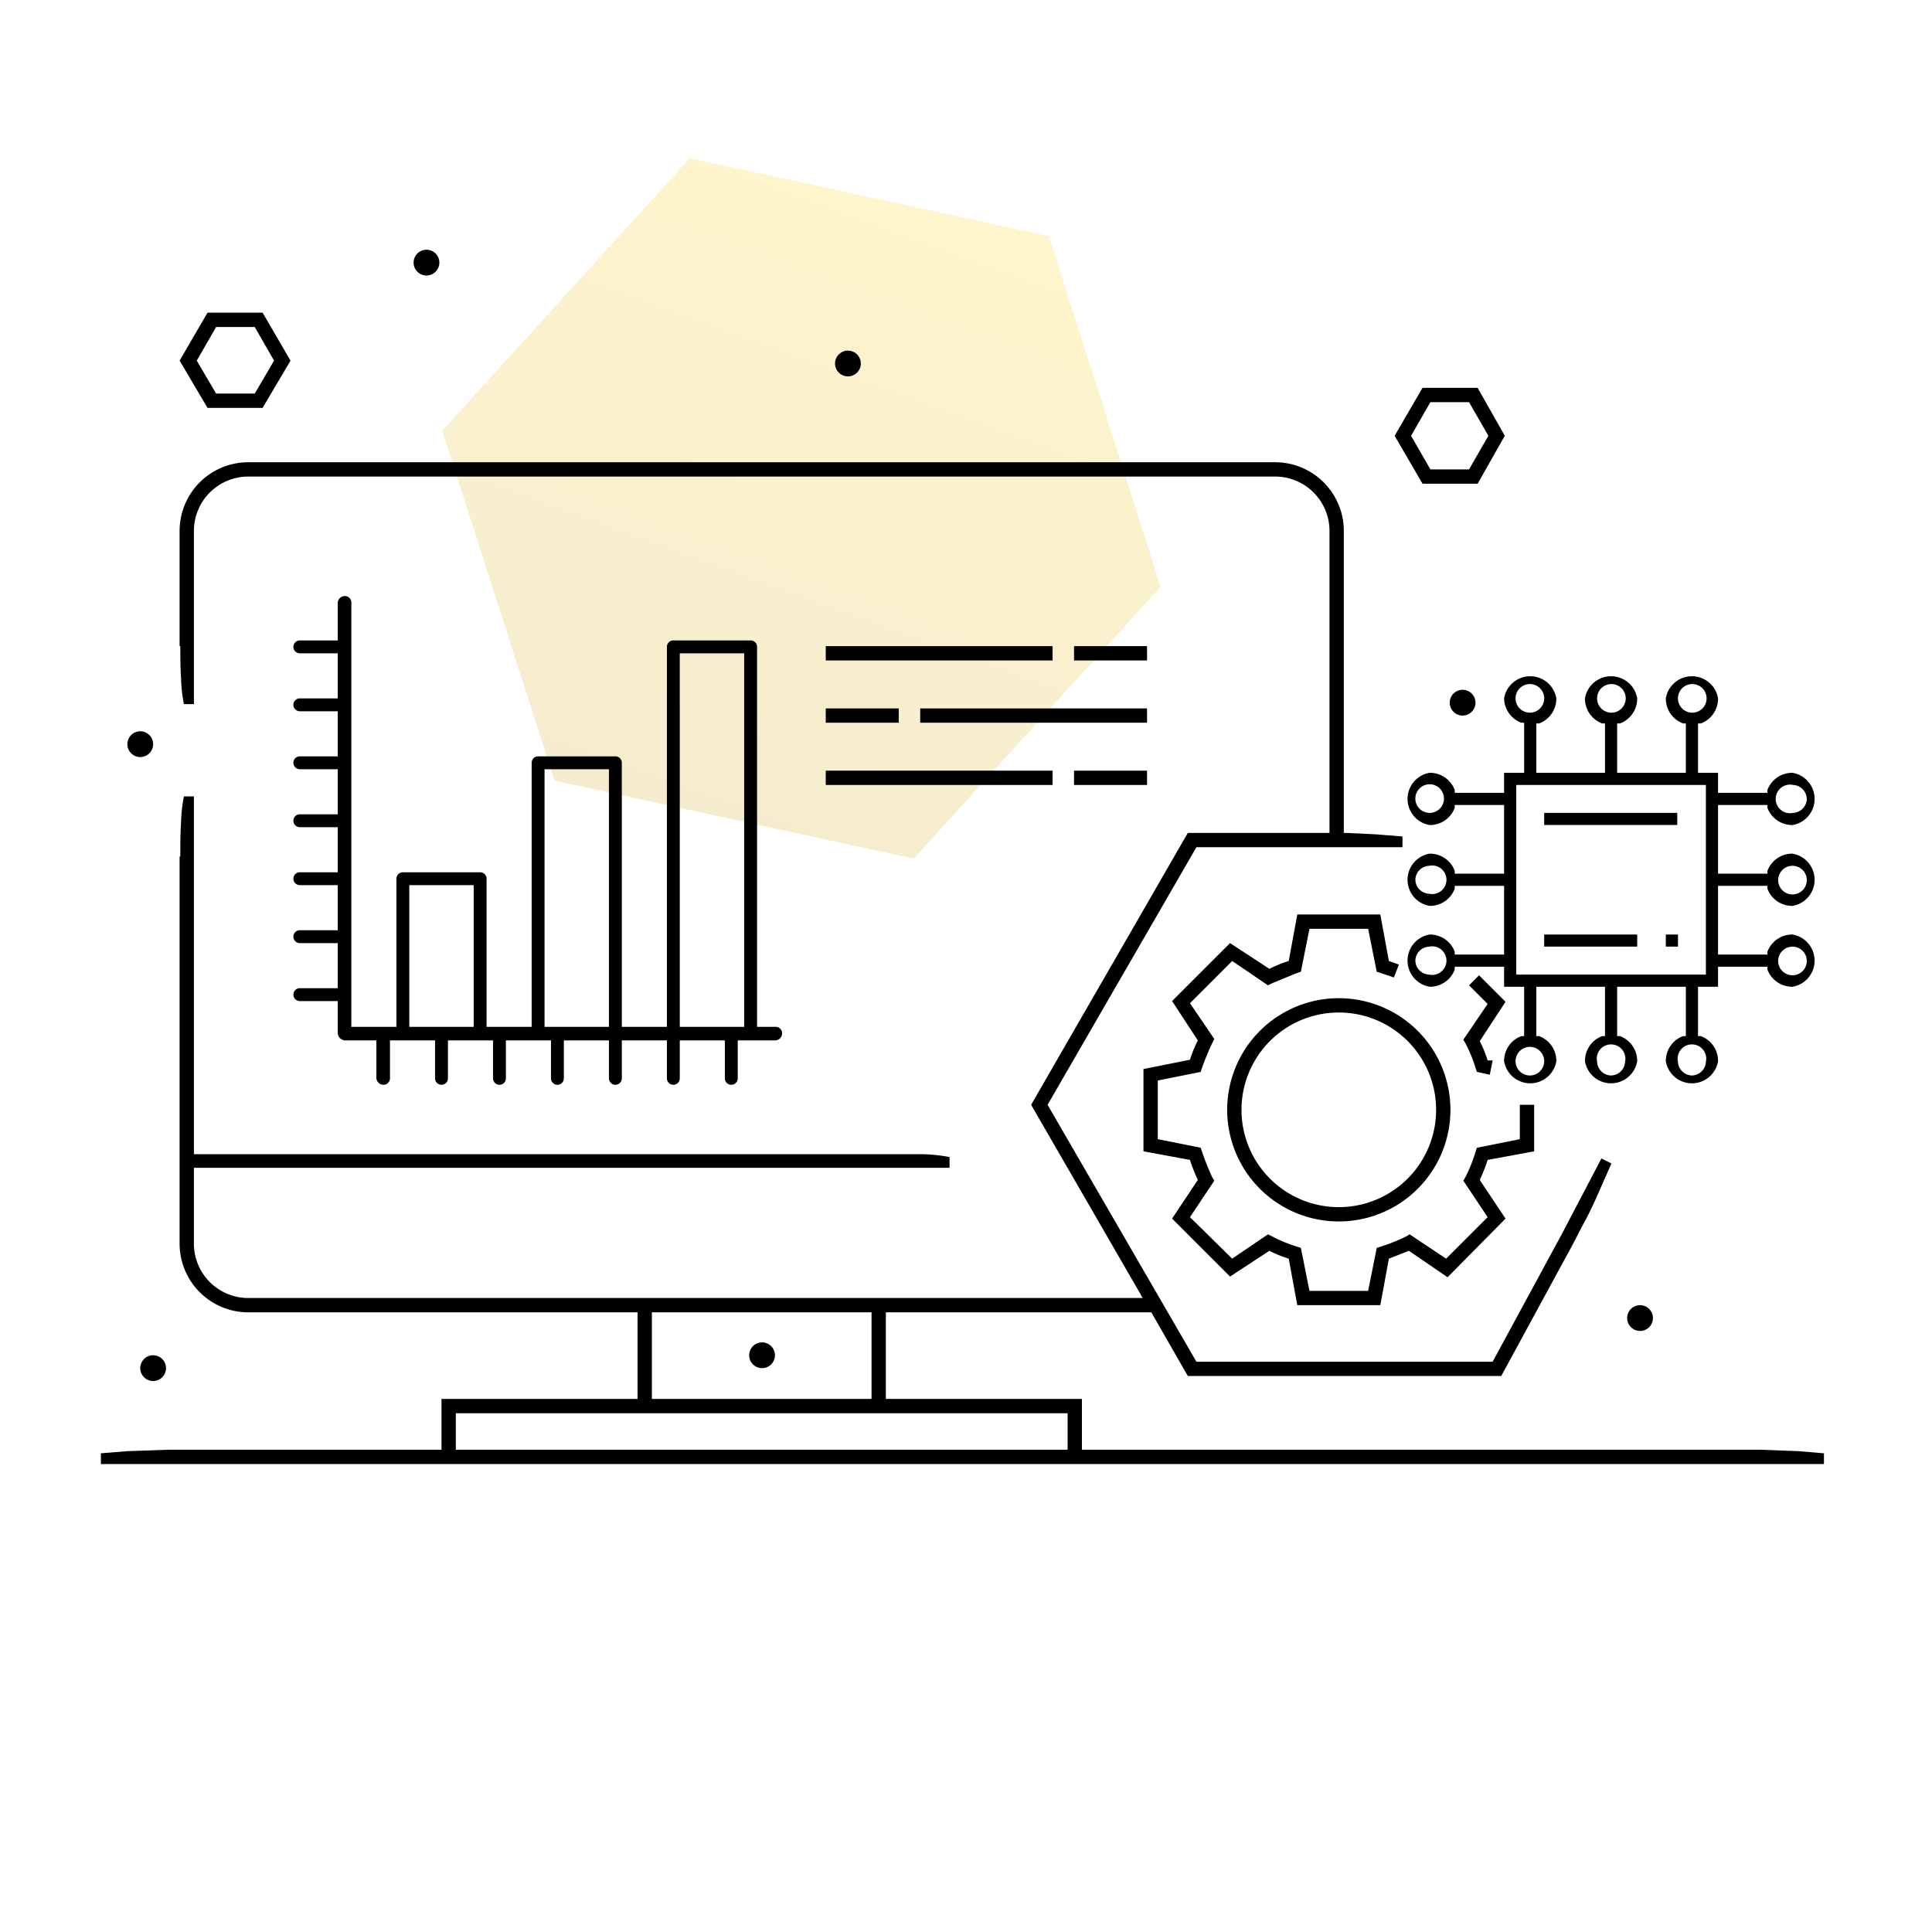 <svg id="Ebene_1" data-name="Ebene 1" xmlns="http://www.w3.org/2000/svg" xmlns:xlink="http://www.w3.org/1999/xlink" viewBox="0 0 270 270"><defs><style>.cls-1{opacity:0.2;fill:url(#Unbenannter_Verlauf_11);}</style><linearGradient id="Unbenannter_Verlauf_11" x1="95.76" y1="115.76" x2="128.29" y2="26.39" gradientUnits="userSpaceOnUse"><stop offset="0" stop-color="#cca00d"/><stop offset="1" stop-color="#face00"/></linearGradient></defs><title>TBW_SP</title><polygon class="cls-1" points="127.7 120 77.5 109.1 61.8 60.2 96.4 22.1 146.6 33 162.2 82 127.7 120"/><path d="M251.3,202.8l-5.4-.2H151.2v-7.1H123.8V183.4h37.1l5.1,8.9h43.8l10-18.4,1.4-2.7c1-1.8,1.8-3.6,2.5-5.2s1.2-2.7,1.5-3.4l-1.4-.7-5.5,10.5-9.7,17.9H167.2l-20.8-35.9,20.8-36H196v-1.5l-3.7-.3-4.2-.2h-.3V74.2a9.6,9.6,0,0,0-9.6-9.6H34.7a9.6,9.6,0,0,0-9.6,9.6V90.3h.1c0,1.5,0,3,.1,4.4a21.5,21.5,0,0,0,.4,3.7h1.4V90.3h0V74.2a7.6,7.6,0,0,1,7.6-7.6H178.2a7.6,7.6,0,0,1,7.6,7.6v42.2H166l-21.9,38,15.6,27H34.7a7.6,7.6,0,0,1-7.6-7.6V163.2H132.7v-1.5a23,23,0,0,0-3.8-.4H27.1V119.7h0v-8.4H25.7a21.5,21.5,0,0,0-.4,3.7c-.1,1.5-.1,3-.1,4.7h-.1v54.1a9.6,9.6,0,0,0,9.6,9.6H89.1v12.1H61.7v7.1H23.6l-5.8.2-3.7.3v1.5H254.9v-1.5ZM91.1,183.4h30.7v12.1H91.1ZM63.7,202.6v-5.1h85.5v5.1Z"/><rect x="150.1" y="90.3" width="10.2" height="2"/><rect x="115.4" y="90.3" width="31.7" height="2"/><rect x="115.4" y="99" width="10.2" height="2"/><rect x="128.6" y="99" width="31.7" height="2"/><rect x="150.1" y="107.7" width="10.2" height="2"/><rect x="115.4" y="107.7" width="31.7" height="2"/><path d="M171.5,155.1a15.6,15.6,0,1,0,15.6-15.6A15.6,15.6,0,0,0,171.5,155.1Zm29.2,0a13.6,13.6,0,1,1-13.6-13.6A13.6,13.6,0,0,1,200.7,155.1Z"/><path d="M204.8,145.8a20.2,20.2,0,0,1,1.4,3.4l.2.6,1.8.4.4-2h-.7a16.9,16.9,0,0,0-1.1-2.7l3.6-5.5-3.7-3.7-1.4,1.4,2.6,2.6-3.4,5Z"/><path d="M214.4,160.9v-6.5h-2v4.8l-6,1.2-.2.6a21.3,21.3,0,0,1-1.4,3.5l-.3.5,3.4,5.1-5.8,5.8-5.1-3.4-.5.3a25.5,25.5,0,0,1-3.5,1.4l-.6.2-1.2,6H183l-1.2-6-.6-.2a20.2,20.2,0,0,1-3.4-1.4l-.6-.3-5,3.4-5.9-5.8,3.4-5.1-.3-.5A36.5,36.5,0,0,1,168,161l-.2-.6-6-1.2V151l6-1.2.2-.6a34.5,34.5,0,0,1,1.4-3.4l.3-.6-3.4-5,5.9-5.9,5,3.4.6-.3,3.4-1.4.6-.2,1.2-6h8.2l1.2,6,.6.2,1.8.6.7-1.8-1.4-.5-1.2-6.5H181.3l-1.2,6.5a16.9,16.9,0,0,0-2.7,1.1l-5.5-3.6-8.1,8.1,3.6,5.5a16.9,16.9,0,0,0-1.1,2.7l-6.5,1.3v11.5l6.5,1.2a23.3,23.3,0,0,0,1.1,2.8l-3.6,5.4,8.1,8.1,5.5-3.6a16.9,16.9,0,0,0,2.7,1.1l1.2,6.5h11.6l1.2-6.5,2.8-1.1,5.4,3.7,8.1-8.2-3.6-5.4a23.3,23.3,0,0,0,1.1-2.8Z"/><path d="M41.9,138.1a.9.9,0,1,0,0,1.8h5.3v4.5a1.1,1.1,0,0,0,1,1h4.4v5.3a1,1,0,0,0,1,.9.9.9,0,0,0,.9-.9v-5.3h6.3v5.3a.9.9,0,0,0,1.8,0v-5.3h6.3v5.3a.9.9,0,1,0,1.8,0v-5.3H77v5.3a.9.9,0,1,0,1.8,0v-5.3h6.3v5.3a.9.9,0,0,0,1.8,0v-5.3h6.3v5.3a.9.9,0,1,0,1.8,0v-5.3h6.3v5.3a.9.9,0,1,0,1.8,0v-5.3h5.3a1,1,0,0,0,.9-1,.9.9,0,0,0-.9-.9h-2.6V90.4a.9.9,0,0,0-.9-.9H94.1a.9.9,0,0,0-.9.9v53.1H86.9V106.6a.9.9,0,0,0-.9-.9H75.2a.9.9,0,0,0-.9.9v36.9H68V122.8a.9.9,0,0,0-.9-.9H56.3a.9.9,0,0,0-.9.9v20.7H49.1V84.2a.9.9,0,0,0-.9-.9,1,1,0,0,0-1,.9v5.3H41.9a.9.9,0,0,0,0,1.8h5.3v6.3H41.9a.9.9,0,1,0,0,1.8h5.3v6.3H41.9a.9.9,0,1,0,0,1.8h5.3v6.3H41.9a.9.9,0,0,0,0,1.8h5.3v6.3H41.9a.9.9,0,1,0,0,1.8h5.3V130H41.9a.9.9,0,1,0,0,1.8h5.3v6.3ZM95,91.3h9v52.2H95ZM76.1,107.5h9v36h-9ZM57.2,123.7h9v19.8h-9Z"/><path d="M212.6,101h.4V108h-2.8v2.8h-6.9v-.4a3.7,3.7,0,0,0-3.5-2.4,3.7,3.7,0,0,0,0,7.3,3.7,3.7,0,0,0,3.5-2.4v-.4h6.9v9.6h-6.9v-.4a3.7,3.7,0,0,0-3.5-2.4,3.7,3.7,0,0,0,0,7.3,3.7,3.7,0,0,0,3.5-2.4v-.4h6.9v9.6h-6.9V133a3.7,3.7,0,0,0-3.5-2.4,3.7,3.7,0,0,0,0,7.3,3.7,3.7,0,0,0,3.5-2.4v-.4h6.9v2.8H213v6.9h-.4a3.7,3.7,0,0,0-2.4,3.5,3.7,3.7,0,0,0,7.3,0,3.7,3.7,0,0,0-2.4-3.5h-.4v-6.9h9.6v6.9h-.4a3.7,3.7,0,0,0-2.4,3.5,3.7,3.7,0,0,0,7.3,0,3.7,3.7,0,0,0-2.4-3.5H226v-6.9h9.6v6.9h-.4a3.7,3.7,0,0,0-2.4,3.5,3.7,3.7,0,0,0,7.3,0,3.7,3.7,0,0,0-2.4-3.5h-.4v-6.9h2.8v-2.8H247v.4a3.7,3.7,0,0,0,3.5,2.4,3.7,3.7,0,0,0,0-7.3,3.7,3.7,0,0,0-3.5,2.4v.4h-6.9v-9.6H247v.4a3.7,3.7,0,0,0,3.5,2.4,3.7,3.7,0,0,0,0-7.3,3.7,3.7,0,0,0-3.5,2.4v.4h-6.9v-9.6H247v.4a3.7,3.7,0,0,0,3.5,2.4,3.7,3.7,0,0,0,0-7.3,3.7,3.7,0,0,0-3.5,2.4v.4h-6.9V108h-2.8v-6.9h.4a3.7,3.7,0,0,0,2.4-3.5,3.7,3.7,0,0,0-7.3,0,3.7,3.7,0,0,0,2.4,3.5h.4V108H226v-6.9h.4a3.7,3.7,0,0,0,2.4-3.5,3.7,3.7,0,0,0-7.3,0,3.7,3.7,0,0,0,2.4,3.5h.4V108h-9.6v-6.9h.4a3.7,3.7,0,0,0,2.4-3.5,3.7,3.7,0,0,0-7.3,0A3.7,3.7,0,0,0,212.6,101Zm-12.9,12.6a2,2,0,0,1-1.9-1.9,2,2,0,1,1,1.9,1.9Zm0,11.3a2,2,0,0,1-1.9-2,2,2,0,0,1,1.9-1.9,2,2,0,1,1,0,3.9Zm0,11.3a2,2,0,0,1-1.9-2,2,2,0,0,1,1.9-1.9,2,2,0,1,1,0,3.9Zm50.9-3.9a2,2,0,0,1,1.9,1.9,2,2,0,1,1-1.9-1.9Zm0-11.3a2,2,0,0,1,1.9,1.9,2,2,0,1,1-1.9-1.9Zm0-11.3a2,2,0,0,1,1.9,2,2,2,0,0,1-1.9,1.9,2,2,0,1,1,0-3.9Zm-34.8,38.7a2,2,0,0,1-1.9,1.9,2,2,0,1,1,1.9-1.9Zm11.3,0a2,2,0,0,1-2,1.9,2,2,0,0,1-1.9-1.9,2,2,0,1,1,3.9,0Zm11.3,0a2,2,0,0,1-2,1.9,2,2,0,0,1-1.9-1.9,2,2,0,1,1,3.9,0Zm-3.9-50.9a2,2,0,0,1,1.9-1.9,2,2,0,1,1-1.9,1.9Zm-11.3,0a2,2,0,0,1,1.9-1.9,2,2,0,1,1-1.9,1.9Zm15.2,12.2v26.5H211.9V109.7ZM213.9,95.6a2,2,0,0,1,1.9,1.9,2,2,0,1,1-1.9-1.9Z"/><rect x="215.8" y="113.6" width="18.6" height="1.69"/><rect x="232.8" y="130.6" width="1.7" height="1.69"/><rect x="215.8" y="130.6" width="13" height="1.69"/><path d="M206.5,67.6l3.8-6.7-3.8-6.7h-7.7l-3.9,6.7,3.9,6.7Zm-6.6-11.4h5.4l2.7,4.7-2.7,4.7h-5.4l-2.7-4.7Z"/><path d="M36.7,57l3.9-6.6-3.9-6.7H29l-3.9,6.7L29,57ZM30.2,45.7h5.4l2.7,4.7L35.6,55H30.2l-2.7-4.6Z"/><path d="M227.4,184.2a1.8,1.8,0,1,0,1.8-1.8A1.8,1.8,0,0,0,227.4,184.2Z"/><path d="M19.6,105.8a1.8,1.8,0,1,0-1.8-1.8A1.8,1.8,0,0,0,19.6,105.8Z"/><path d="M118.5,52.6a1.8,1.8,0,1,0-1.8-1.8A1.8,1.8,0,0,0,118.5,52.6Z"/><path d="M19.6,191.2a1.8,1.8,0,1,0,1.8-1.8A1.8,1.8,0,0,0,19.6,191.2Z"/><path d="M206.2,98.2a1.8,1.8,0,1,0-1.8,1.8A1.8,1.8,0,0,0,206.2,98.2Z"/><path d="M59.6,38.5a1.8,1.8,0,1,0-1.8-1.8A1.8,1.8,0,0,0,59.6,38.5Z"/><path d="M106.5,187.6a1.8,1.8,0,1,0,1.8,1.8A1.8,1.8,0,0,0,106.5,187.6Z"/></svg>
